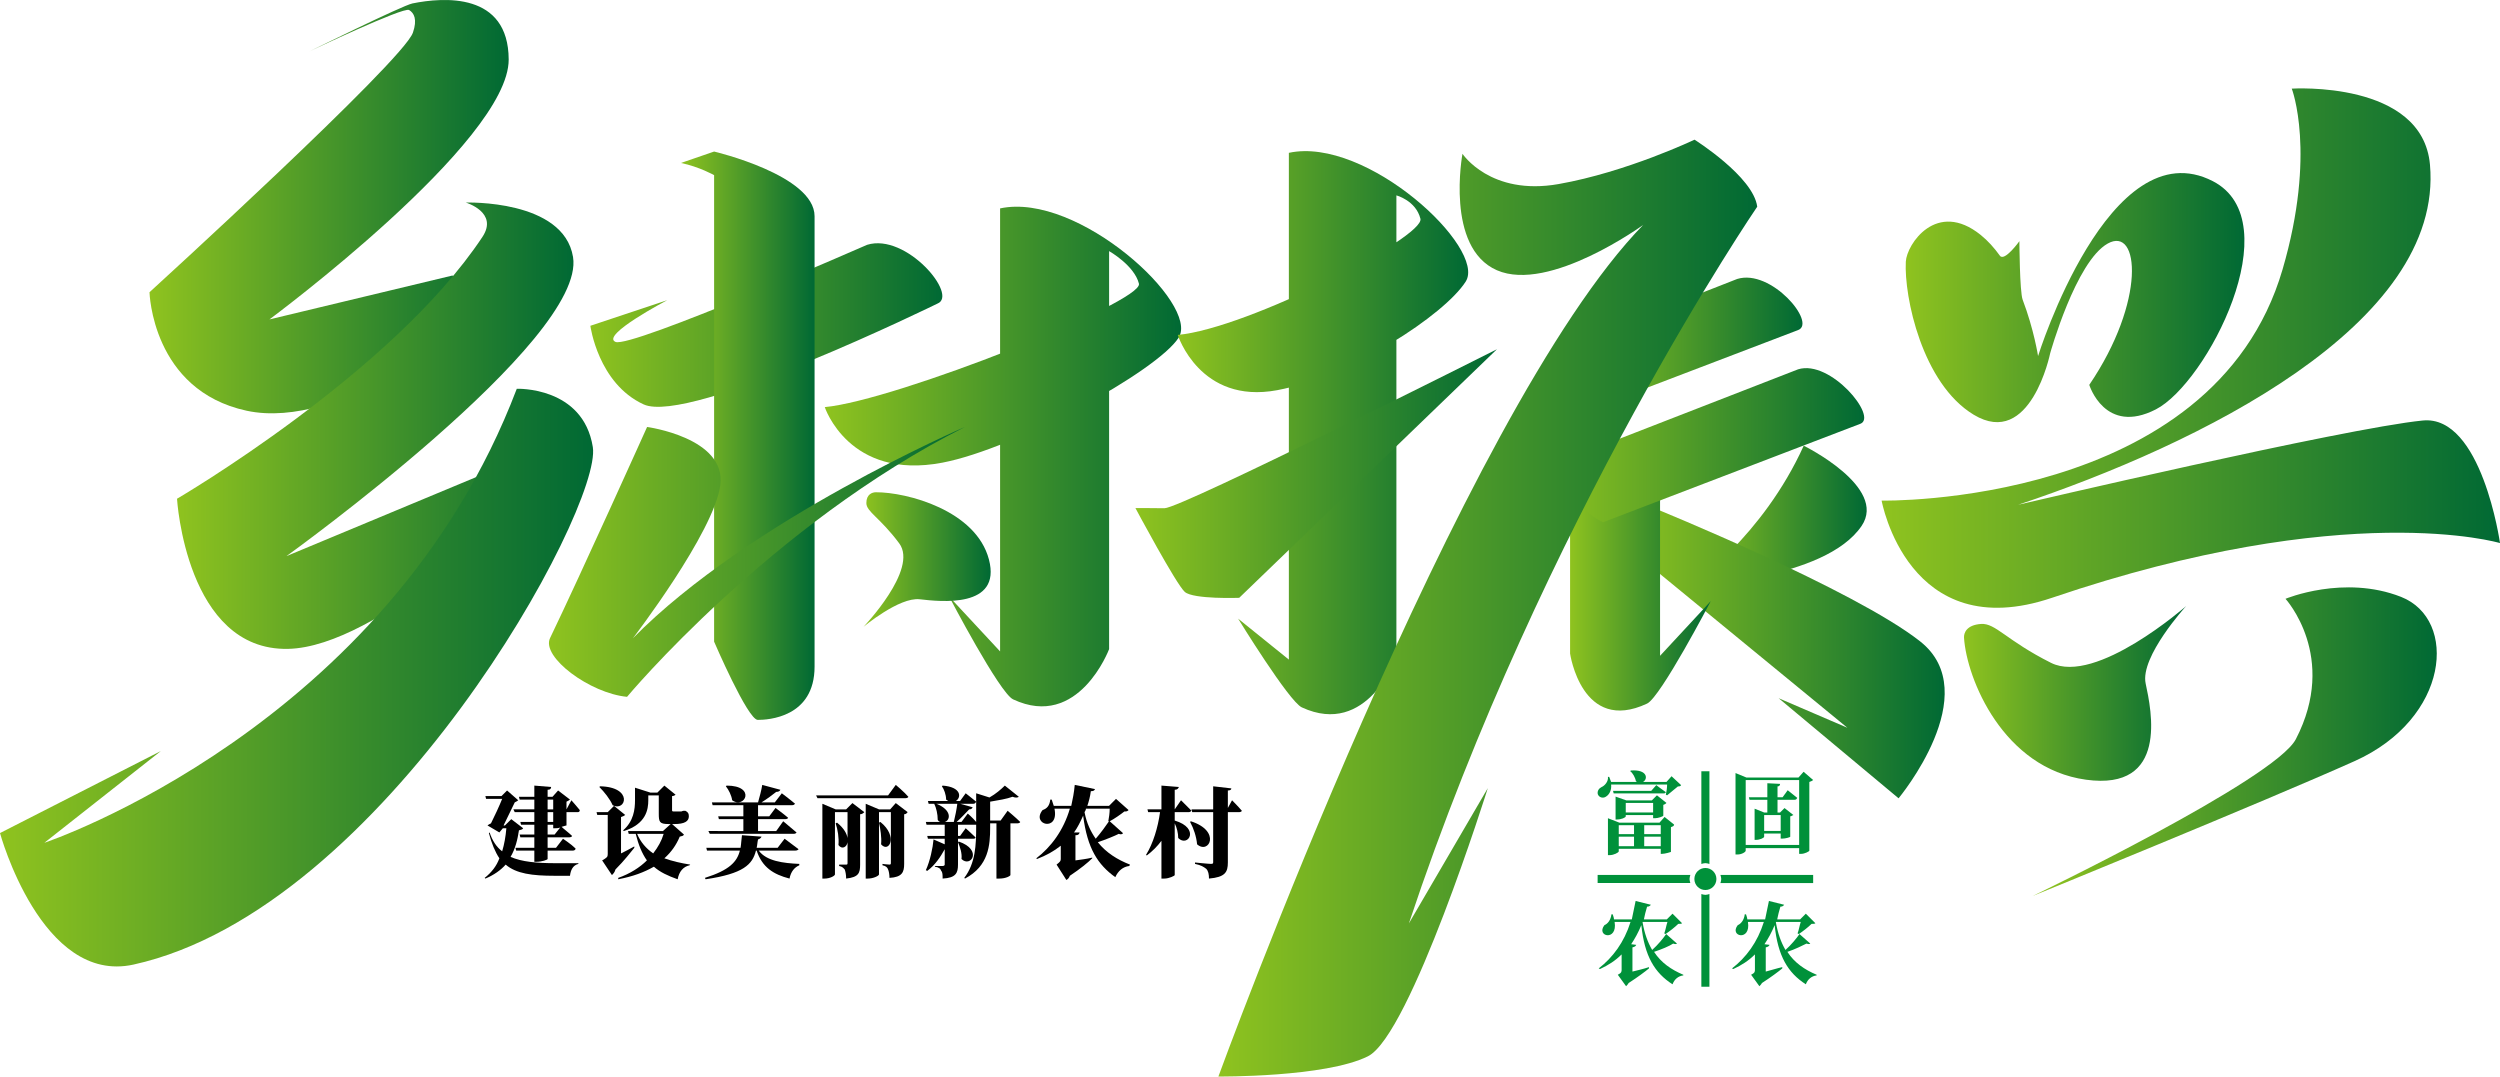<?xml version="1.0" encoding="iso-8859-1"?>
<!-- Generator: Adobe Illustrator 27.0.0, SVG Export Plug-In . SVG Version: 6.00 Build 0)  -->
<svg version="1.1" id="&#x56FE;&#x5C42;_1" xmlns="http://www.w3.org/2000/svg" xmlns:xlink="http://www.w3.org/1999/xlink" x="0px"
	 y="0px" viewBox="0 0 983.424 423.472" style="enable-background:new 0 0 983.424 423.472;" xml:space="preserve">
<g>
	<g>
		<linearGradient id="SVGID_1_" gradientUnits="userSpaceOnUse" x1="58.811" y1="81.294" x2="200.103" y2="81.294">
			<stop  offset="0" style="stop-color:#8FC31F"/>
			<stop  offset="1" style="stop-color:#006934"/>
		</linearGradient>
		<path style="fill:url(#SVGID_1_);" d="M121.616,20.266c0,0,36.701-18.123,40.61-18.914c12.287-2.487,37.758-4.444,37.877,22.035
			c0.146,32.4-94.111,102.262-94.111,102.262l72.067-17.29l7.296,19.135c0,0-51.123,42.125-88.356,34.07
			c-37.232-8.055-38.187-46.611-38.187-46.611s99.755-90.911,103.615-102.104c1.809-5.247,0.454-7.741-1.496-8.911
			C158.718,2.612,121.616,20.266,121.616,20.266z"/>
	</g>
	<g>
		
			<linearGradient id="SVGID_00000163063857808970331370000016258430745184655771_" gradientUnits="userSpaceOnUse" x1="69.63" y1="167.461" x2="225.591" y2="167.461">
			<stop  offset="0" style="stop-color:#8FC31F"/>
			<stop  offset="1" style="stop-color:#006934"/>
		</linearGradient>
		<path style="fill:url(#SVGID_00000163063857808970331370000016258430745184655771_);" d="M183.237,79.682
			c0,0,38.463-1.32,42.177,21.416c5.354,32.773-112.717,117.658-112.717,117.658l85.673-35.688l6.681,15.496
			c0,0-56.181,55.953-91.743,56.683c-40.114,0.824-43.677-59.057-43.677-59.057s84.646-49.442,120.144-102.996
			C196.197,83.504,183.237,79.682,183.237,79.682z"/>
	</g>
	<g>
		
			<linearGradient id="SVGID_00000170976353281731754300000008724830932465739432_" gradientUnits="userSpaceOnUse" x1="232.233" y1="127.86" x2="370.693" y2="127.86">
			<stop  offset="0" style="stop-color:#8FC31F"/>
			<stop  offset="1" style="stop-color:#006934"/>
		</linearGradient>
		<path style="fill:url(#SVGID_00000170976353281731754300000008724830932465739432_);" d="M232.233,128.154
			c0,0,2.994,22.679,20.956,30.925s115.559-39.647,115.559-39.647c8.413-3.23-12.274-27.92-27.65-23.13
			c0,0-92.998,40.805-98.986,38.194c-5.988-2.611,20.358-16.414,20.358-16.414L232.233,128.154z"/>
	</g>
	<g>
		
			<linearGradient id="SVGID_00000027592532812045669540000011628674196843405749_" gradientUnits="userSpaceOnUse" x1="622.204" y1="131.916" x2="709.041" y2="131.916">
			<stop  offset="0" style="stop-color:#8FC31F"/>
			<stop  offset="1" style="stop-color:#006934"/>
		</linearGradient>
		<path style="fill:url(#SVGID_00000027592532812045669540000011628674196843405749_);" d="M622.204,124.852
			c0,0,4.578,22.611,20.175,29.772l64.974-24.799c7.305-2.805-10.658-24.243-24.009-20.084l-52.562,20.618
			c-5.199-2.268,17.677-14.253,17.677-14.253L622.204,124.852z"/>
	</g>
	<g>
		
			<linearGradient id="SVGID_00000031205917165848311320000014749788327504142774_" gradientUnits="userSpaceOnUse" x1="267.859" y1="171.4" x2="320.427" y2="171.4">
			<stop  offset="0" style="stop-color:#8FC31F"/>
			<stop  offset="1" style="stop-color:#006934"/>
		</linearGradient>
		<path style="fill:url(#SVGID_00000031205917165848311320000014749788327504142774_);" d="M280.908,59.615
			c0,0,39.52,9.281,39.52,25.447s0,165.791,0,177.167c0,20.058-18.399,20.95-22.341,20.955
			c-3.943,0.005-17.178-30.776-17.178-30.776V68.896c0,0-5.82-3.293-13.048-4.79L280.908,59.615z"/>
	</g>
	<g>
		
			<linearGradient id="SVGID_00000104670634414706867010000000118180927177036421_" gradientUnits="userSpaceOnUse" x1="324.441" y1="179.585" x2="464.619" y2="179.585">
			<stop  offset="0" style="stop-color:#8FC31F"/>
			<stop  offset="1" style="stop-color:#006934"/>
		</linearGradient>
		<path style="fill:url(#SVGID_00000104670634414706867010000000118180927177036421_);" d="M324.441,160.146
			c0,0,9.463,28.887,46.252,21.854c28.891-5.522,84.575-36.021,92.958-49.193s-39.558-57.439-70.245-50.825v174.264l-20.033-21.555
			c0,0,19.824,37.914,25.148,40.416c25.798,12.122,37.766-19.759,37.766-19.759V98.774c0,0,9.944,5.625,11.74,12.817
			C449.823,118.785,352.283,157.559,324.441,160.146z"/>
	</g>
	<g>
		
			<linearGradient id="SVGID_00000014624038156609894140000014636933764322945456_" gradientUnits="userSpaceOnUse" x1="463.296" y1="170.203" x2="577.536" y2="170.203">
			<stop  offset="0" style="stop-color:#8FC31F"/>
			<stop  offset="1" style="stop-color:#006934"/>
		</linearGradient>
		<path style="fill:url(#SVGID_00000014624038156609894140000014636933764322945456_);" d="M463.296,131.749
			c0,0,8.676,27.414,39.103,21.739c28.813-5.373,65.812-29.598,74.165-42.724c8.353-13.126-38.989-57.234-69.567-50.644v199.346
			l-19.961-16.109c0,0,20.009,32.563,25.058,34.902c25.772,11.937,37.205-19.688,37.205-19.688V76.853c0,0,7.664,2.024,9.454,9.191
			S491.039,129.171,463.296,131.749z"/>
	</g>
	<g>
		
			<linearGradient id="SVGID_00000076594117888976534960000016720913023325880719_" gradientUnits="userSpaceOnUse" x1="339.706" y1="220.094" x2="389.706" y2="220.094">
			<stop  offset="0" style="stop-color:#8FC31F"/>
			<stop  offset="1" style="stop-color:#006934"/>
		</linearGradient>
		<path style="fill:url(#SVGID_00000076594117888976534960000016720913023325880719_);" d="M344.537,193.64
			c12.267-0.039,39.42,7.131,44.481,26.454c5.061,19.323-19.177,16.563-27.228,15.643c-8.051-0.92-22.084,10.812-22.084,10.812
			s21.624-22.569,14.032-32.793s-12.941-12.427-12.941-15.878C340.797,194.427,343.124,193.644,344.537,193.64z"/>
	</g>
	<g>
		
			<linearGradient id="SVGID_00000092436699444832366140000003842857373414409891_" gradientUnits="userSpaceOnUse" x1="772.575" y1="272.776" x2="859.957" y2="272.776">
			<stop  offset="0" style="stop-color:#8FC31F"/>
			<stop  offset="1" style="stop-color:#006934"/>
		</linearGradient>
		<path style="fill:url(#SVGID_00000092436699444832366140000003842857373414409891_);" d="M772.584,250.879
			c1.059,16.241,15.447,51.357,47.983,55.836s25.733-27.285,23.468-37.836c-2.265-10.551,15.922-30.472,15.922-30.472
			s-35.479,31.214-53.143,22.341c-17.665-8.873-21.812-15.701-27.539-15.305C773.547,245.839,772.462,249.008,772.584,250.879z"/>
	</g>
	<g>
		
			<linearGradient id="SVGID_00000139976700619558825780000016461090935459708606_" gradientUnits="userSpaceOnUse" x1="215.941" y1="221.034" x2="379.568" y2="221.034">
			<stop  offset="0" style="stop-color:#8FC31F"/>
			<stop  offset="1" style="stop-color:#006934"/>
		</linearGradient>
		<path style="fill:url(#SVGID_00000139976700619558825780000016461090935459708606_);" d="M254.547,167.957
			c0,0-25.769,57.284-38.174,83.049c-3.573,7.421,15.735,21.745,30.288,23.105c0,0,56.354-67.594,132.907-106.154
			c0,0-84.571,36.37-130.614,83.129c0,0,32.016-41.703,34.401-60.311S254.547,167.957,254.547,167.957z"/>
	</g>
	<g>
		
			<linearGradient id="SVGID_00000008120742998650127640000015379418398141726609_" gradientUnits="userSpaceOnUse" x1="446.634" y1="186.303" x2="588.85" y2="186.303">
			<stop  offset="0" style="stop-color:#8FC31F"/>
			<stop  offset="1" style="stop-color:#006934"/>
		</linearGradient>
		<path style="fill:url(#SVGID_00000008120742998650127640000015379418398141726609_);" d="M446.634,199.85
			c0,0,16.045,30.03,19.438,32.999c3.393,2.969,21.394,2.314,21.394,2.314l101.384-97.781c0,0-124.366,62.638-130.786,62.542
			S446.634,199.85,446.634,199.85z"/>
	</g>
	<g>
		
			<linearGradient id="SVGID_00000062876931553568890100000016492136214834037139_" gradientUnits="userSpaceOnUse" x1="665.374" y1="202.782" x2="734.304" y2="202.782">
			<stop  offset="0" style="stop-color:#8FC31F"/>
			<stop  offset="1" style="stop-color:#006934"/>
		</linearGradient>
		<path style="fill:url(#SVGID_00000062876931553568890100000016492136214834037139_);" d="M709.531,175.329
			c0,0,33.098,16.275,22.78,31.535c-14.476,21.408-66.936,23.371-66.936,23.371S693.34,211.056,709.531,175.329z"/>
	</g>
	<g>
		
			<linearGradient id="SVGID_00000106863239351849539760000016132291372936072623_" gradientUnits="userSpaceOnUse" x1="638.607" y1="256.955" x2="764.984" y2="256.955">
			<stop  offset="0" style="stop-color:#8FC31F"/>
			<stop  offset="1" style="stop-color:#006934"/>
		</linearGradient>
		<path style="fill:url(#SVGID_00000106863239351849539760000016132291372936072623_);" d="M650.689,199.885
			c0,0,78.654,31.966,104.607,52.39s-8.454,61.75-8.454,61.75l-47.182-39.377l27.047,11.634l-88.099-72.308"/>
	</g>
	<g>
		
			<linearGradient id="SVGID_00000134953487177178021510000012483819482818090375_" gradientUnits="userSpaceOnUse" x1="749.64" y1="117.076" x2="882.891" y2="117.076">
			<stop  offset="0" style="stop-color:#8FC31F"/>
			<stop  offset="1" style="stop-color:#006934"/>
		</linearGradient>
		<path style="fill:url(#SVGID_00000134953487177178021510000012483819482818090375_);" d="M749.687,102.942
			c-0.706,13.774,6.421,47.945,26.7,60.193C798.781,176.66,806.467,139,806.467,139s10.079-36.159,22.65-43.195
			c12.571-7.036,15.079,22.72-7.26,55.591c0,0,6.143,19.929,26.187,9.646s52.94-73.976,22.464-89.748
			c-40.77-21.098-68.795,68.776-68.795,68.776s-1.615-10.478-6.062-22.172c-1.173-3.085-1.284-23.023-1.284-23.023
			s-5.881,8.213-7.679,5.704c-2.209-3.082-4.709-5.875-7.53-8.149C761.788,78.431,750.039,96.087,749.687,102.942z"/>
	</g>
	<g>
		
			<linearGradient id="SVGID_00000181083718818049671770000004900097191519777410_" gradientUnits="userSpaceOnUse" x1="740.171" y1="136.928" x2="983.424" y2="136.928">
			<stop  offset="0" style="stop-color:#8FC31F"/>
			<stop  offset="1" style="stop-color:#006934"/>
		</linearGradient>
		<path style="fill:url(#SVGID_00000181083718818049671770000004900097191519777410_);" d="M955.876,64.779
			c5.585,62.985-91.39,110.245-162.012,133.786c0,0,128.382-30.107,159.182-33.149c23.198-2.292,30.377,48.212,30.377,48.212
			s-59.947-17.96-176.157,21.501c-56.748,19.27-67.095-38.204-67.095-38.204s130.362,2.626,157.712-90.91
			c13.409-45.858,3.629-71.149,3.629-71.149S952.93,31.549,955.876,64.779z"/>
	</g>
	<g>
		
			<linearGradient id="SVGID_00000139997260423219425250000016139686456582866572_" gradientUnits="userSpaceOnUse" x1="799.473" y1="291.778" x2="958.553" y2="291.778">
			<stop  offset="0" style="stop-color:#8FC31F"/>
			<stop  offset="1" style="stop-color:#006934"/>
		</linearGradient>
		<path style="fill:url(#SVGID_00000139997260423219425250000016139686456582866572_);" d="M899.046,235.552
			c0,0,22.989-9.606,45.471-0.751c22.482,8.855,19.071,47.873-18.337,64.622c-36.075,16.152-126.707,53.081-126.707,53.081
			s95.401-45.83,103.651-61.755C919.914,258.337,899.046,235.552,899.046,235.552z"/>
	</g>
	<g>
		
			<linearGradient id="SVGID_00000157999772359321974900000009695512365819544458_" gradientUnits="userSpaceOnUse" x1="5.266559e-05" y1="266.551" x2="233.321" y2="266.551">
			<stop  offset="0" style="stop-color:#8FC31F"/>
			<stop  offset="1" style="stop-color:#006934"/>
		</linearGradient>
		<path style="fill:url(#SVGID_00000157999772359321974900000009695512365819544458_);" d="M203.285,152.934
			c0,0,26.094-1.009,29.913,22.922c3.819,23.931-81.883,181.791-180.692,203.581C16.294,387.424,0,327.705,0,327.705l63.266-32.262
			l-45.824,36.095C17.441,331.539,152.583,286.365,203.285,152.934z"/>
	</g>
	<g>
		<g>
			<path d="M205.789,325.805c-0.275,0.55-0.825,0.55-1.65,0.825c-0.55,3.575-1.375,7.15-3.3,10.45
				c4.4,1.925,10.175,2.475,17.876,2.475c1.925,0,6.325,0,8.8,0v0.275c-2.2,0.55-3.025,2.475-3.3,4.675h-6.05
				c-8.8,0-15.126-0.825-19.251-4.4c-1.925,2.2-4.675,4.125-7.975,5.5l-0.275-0.275c2.75-2.2,4.675-4.675,5.775-7.7
				c-1.65-2.475-3.025-5.775-4.125-9.9l0.275-0.275c1.1,3.3,2.75,5.775,4.95,7.425c0.825-2.75,1.375-5.775,1.65-9.075h-1.375
				l-1.375,1.65l-4.675-2.75c0.275-0.275,0.825-0.55,1.375-0.825c1.375-2.75,3.3-6.875,4.4-9.625h-6.325l-0.275-1.1h6.325l2.2-2.2
				l4.4,3.85c-0.275,0.275-0.825,0.55-1.375,0.825c-1.1,2.2-3.025,6.325-4.4,9.075h0.55l2.475-2.475L205.789,325.805z
				 M224.765,314.804c0,0,2.2,2.475,3.3,3.85c0,0.55-0.275,0.825-0.825,0.825h-4.4v5.225c-0.275,0-0.825,0.275-1.925,0.55
				c0.825,0.825,3.025,2.475,4.125,3.575c0,0.275-0.55,0.55-1.1,0.55h-8.525v4.125h3.3l2.75-3.575c0,0,3.3,2.2,4.95,3.85
				c0,0.55-0.55,0.825-1.1,0.825h-9.9v3.3c0,0.275-2.2,1.1-4.4,1.1h-0.825v-4.4h-7.15l-0.275-1.1h7.425v-4.125h-5.5l-0.275-1.1
				h5.775v-3.85h-5.225l-0.275-1.1h5.5v-3.85h-7.7l-0.55-1.1h8.25v-3.85h-5.775l-0.275-1.1h6.05v-4.4l6.6,0.55
				c0,0.55-0.275,1.1-1.375,1.1v2.75h1.925l2.2-2.475l4.675,3.575c-0.275,0.275-0.825,0.55-1.375,0.825v3.025L224.765,314.804z
				 M215.415,318.38h2.2v-3.85h-2.2V318.38z M217.615,319.48h-2.2v3.85h2.2V319.48z M220.365,325.53
				c-0.825,0.275-1.375,0.275-1.925,0.275h-0.825v-1.375h-2.2v3.85h2.75L220.365,325.53z"/>
		</g>
		<g>
			<path d="M249.516,333.505c-1.375,1.65-3.85,4.95-7.425,8.525c-0.275,1.1-0.825,1.65-1.375,2.2l-3.85-5.775
				c1.925-1.1,2.2-1.375,2.2-2.475V320.58h-4.125l-0.275-1.1h4.4l2.475-2.475l4.4,3.575c-0.275,0.275-0.825,0.55-1.65,0.825v14.301
				c1.65-0.825,3.3-1.65,5.225-2.75V333.505z M236.041,309.304c13.201,0.275,10.175,10.175,4.95,7.425
				c-1.1-2.475-3.3-5.225-5.225-7.15L236.041,309.304z M269.042,328.28c-0.275,0.55-0.55,0.55-1.65,0.825
				c-1.375,3.3-3.3,6.05-6.05,8.525c3.025,1.1,6.6,1.925,10.175,2.475l-0.275,0.275c-2.475,0.55-4.125,2.475-4.675,5.5
				c-3.85-1.375-6.875-2.75-9.35-4.95c-3.85,2.2-8.25,3.85-14.026,4.95v-0.55c4.675-1.65,8.525-4.125,11.275-6.875
				c-1.925-2.75-3.3-6.05-4.4-10.45h-2.75l-0.275-1.1h13.751l3.025-2.75h-0.825c-3.575,0-3.85-0.825-3.85-4.125v-7.15h-4.125v1.925
				c0,3.575-0.825,9.35-9.625,12.101l-0.275-0.275c4.125-3.575,4.675-8.25,4.675-11.826v-4.95l6.05,1.925h2.75l2.75-2.75l4.4,3.575
				c-0.275,0.275-0.825,0.55-1.375,0.55v5.5c0,0.275,0,0.55,0.55,0.55h1.1h0.825c0.275,0,0.825,0,1.1,0
				c0.275,0,0.55-0.275,1.1-0.275h0.275h0.275c1.1,0.55,1.375,1.1,1.375,2.2c0,1.925-1.65,3.025-5.775,3.025h-0.825L269.042,328.28z
				 M250.616,328.005c1.375,3.3,3.575,5.775,6.325,7.7c1.925-2.475,3.3-4.95,4.125-7.7H250.616z"/>
		</g>
		<g>
			<path d="M298.468,334.605c3.025,4.125,9.625,4.95,15.951,5.225v0.55c-1.925,0.825-3.3,2.475-3.85,5.225
				c-6.325-1.65-10.725-4.4-12.926-11h-0.275c-1.375,5.5-4.95,9.075-19.801,11.275l-0.275-0.55
				c9.625-3.025,12.651-6.325,13.751-10.725h-12.926l-0.275-1.1h13.476c0.275-1.65,0.275-3.025,0.55-4.95l7.7,0.55
				c-0.275,0.55-0.55,0.825-1.375,1.1c-0.275,1.1-0.275,2.2-0.55,3.3h8.25l2.75-3.575c0,0,3.3,2.475,5.5,4.125
				c-0.275,0.275-0.55,0.55-1.375,0.55H298.468z M292.418,326.905v-4.675h-9.625l-0.275-1.1h9.9v-4.4h-12.1l-0.275-1.1h18.151
				c0.55-1.925,1.375-4.95,1.65-6.875l7.15,1.925c-0.275,0.55-0.825,0.825-1.65,0.825c-1.375,1.1-3.575,2.75-5.775,4.125h5.225
				l2.75-3.575c0,0,3.3,2.475,5.225,4.125c-0.275,0.275-0.55,0.55-1.1,0.55h-13.476v4.4h4.4l2.475-3.3c0,0,3.025,2.2,4.95,3.85
				c0,0.275-0.55,0.55-1.1,0.55h-10.725v4.675h7.15l2.75-3.85c0,0,3.3,2.75,5.225,4.4c0,0.275-0.55,0.55-1.1,0.55h-33.001l-0.55-1.1
				H292.418z M285.818,309.029c11.825,0,7.15,9.35,2.2,5.775c-0.275-1.925-1.375-4.125-2.475-5.5L285.818,309.029z"/>
		</g>
		<g>
			<path d="M352.37,308.754c0,0,3.3,2.75,4.95,4.675c0,0.275-0.55,0.55-1.1,0.55h-34.651l-0.55-1.1h28.326L352.37,308.754z
				 M335.32,315.904l4.675,3.575c-0.275,0.275-0.825,0.825-1.65,0.825v19.801c0,3.3-0.55,4.95-5.5,5.5c0-1.65-0.275-2.75-0.55-3.575
				c-0.55-0.55-0.825-1.1-2.2-1.375v-0.55c0,0,1.925,0,2.75,0c0.275,0,0.55,0,0.55-0.55v-8.25c-0.275,1.925-2.2,3.025-3.575,1.1
				c0.275-2.75-0.275-6.05-1.1-8.525l0.55-0.275c2.75,2.2,3.85,4.4,4.125,6.05V319.48h-4.95v24.476c0,0.55-1.925,1.65-4.125,1.65
				h-0.825v-29.426l5.225,2.2h4.125L335.32,315.904z M352.37,315.904l4.675,3.575c-0.275,0.275-0.55,0.825-1.375,0.825v19.526
				c0,3.3-0.825,5.225-5.775,5.5c0-1.375-0.275-2.75-0.55-3.3c-0.275-0.825-0.825-1.375-2.2-1.65v-0.55c0,0,1.925,0.275,2.75,0.275
				c0.55,0,0.55-0.275,0.55-0.825V319.48h-4.675v24.476c0,0.55-2.2,1.65-4.4,1.65h-0.825v-29.426l5.225,2.2h4.4L352.37,315.904z
				 M346.32,323.33c7.15,5.775,3.3,12.376,0.275,8.8c0.275-2.75-0.275-6.05-0.825-8.525L346.32,323.33z"/>
		</g>
		<g>
			<path d="M396.372,318.93c0,0,3.3,2.75,4.95,4.4c0,0.275-0.55,0.55-1.1,0.55h-2.75v20.351c0,0.275-1.65,1.375-4.4,1.375h-1.1
				V323.88h-2.475v1.65c0,6.875-0.55,15.126-9.9,20.076l-0.275-0.275c4.4-5.775,4.675-12.926,4.675-20.076v-0.825h-0.275h-6.875v4.4
				h0.825l2.2-3.025c0,0,2.475,2.2,3.85,3.575c0,0.55-0.55,0.55-1.1,0.55h-5.775v1.375l0.275-0.275c9.625,3.3,4.675,10.45,1.1,6.875
				c0.275-2.2-0.55-4.675-1.375-6.6v8.8c0,3.3-0.825,5.225-6.05,5.5c0-1.375,0-2.475-0.55-3.025
				c-0.275-0.825-0.825-1.375-2.475-1.65v-0.275c0,0,2.475,0,3.025,0c0.55,0,0.825-0.275,0.825-0.55v-6.05
				c-1.65,3.025-3.85,6.325-6.875,8.525l-0.55-0.275c1.65-3.575,2.75-8.8,3.025-12.1l4.4,1.925v-2.2h-6.6l-0.275-1.1h6.875v-4.4
				h-7.15l-0.275-1.1h5.775c-0.275,0-0.825-0.275-1.1-0.825c0-2.2-0.55-4.675-1.375-6.325h-2.2l-0.275-1.1h7.975
				c-0.275-0.275-0.55-0.275-0.825-0.55c0-1.925-0.825-4.125-1.65-5.225l0.275-0.275c7.425,0.55,7.425,4.675,5.225,6.05h1.65
				l2.2-3.025c0,0,2.475,1.925,4.125,3.3c-0.275,0.55-0.55,0.825-1.1,0.825h-5.225l4.95,1.375c-0.275,0.55-0.55,0.825-1.375,0.825
				c-1.375,1.375-3.025,3.3-4.95,4.95h1.925l2.475-3.3c0,0,1.925,1.65,3.3,3.3v-11.275l5.225,1.65c2.475-1.375,4.675-3.3,6.05-4.675
				l5.5,4.4c-0.275,0.275-1.1,0.55-2.475,0c-2.2,0.825-5.5,1.375-8.8,1.925v7.425h4.125L396.372,318.93z M368.321,316.179
				c6.325,2.475,5.5,6.6,3.3,7.15h3.575c0.55-2.2,1.1-4.95,1.375-7.15H368.321z"/>
		</g>
		<g>
			<path d="M441.749,327.73c-0.275,0.55-1.1,0.55-1.65,0.275c-1.65,0.825-4.95,2.2-8.25,3.3c3.3,4.125,7.7,6.875,12.651,8.8
				l-0.275,0.55c-2.475,0.275-4.4,1.925-5.5,4.4c-6.875-4.95-11-11.275-12.651-24.201c-1.1,2.475-2.2,4.675-3.575,6.6h2.2
				c-0.275,0.825-0.55,1.1-1.65,1.1v9.9c1.925-0.275,4.4-0.55,6.6-1.1v0.275c-1.65,1.65-4.675,4.125-8.8,6.875
				c-0.275,0.825-0.825,1.375-1.375,1.65l-3.85-6.05c1.375-1.1,1.65-1.375,1.65-2.2v-5.225c-2.75,2.2-5.775,3.85-9.35,5.225
				l-0.275-0.275c5.775-4.4,10.725-11,13.201-19.526h-6.05c1.925,9.35-9.35,6.325-4.675,0.55c1.65-0.55,2.75-1.65,3.025-4.125h0.55
				c0.275,0.825,0.55,1.65,0.825,2.475h6.875c0.55-2.475,1.1-5.225,1.375-8.25l7.975,1.65c-0.275,0.55-0.55,0.825-1.65,0.825
				c-0.275,2.2-0.825,4.125-1.375,5.775h8.525l2.75-2.75l4.95,4.4c-0.55,0.55-0.825,0.55-1.65,0.55
				c-1.375,1.1-4.125,3.025-5.775,3.85L441.749,327.73z M427.173,318.105c0,0.55-0.275,0.825-0.55,1.375
				c0.825,4.4,2.475,7.7,4.4,10.45c1.925-2.2,4.125-5.225,5.225-6.875h-0.275c0.275-1.375,0.55-3.3,0.55-4.95H427.173z"/>
		</g>
		<g>
			<path d="M462.1,322.78c10.175,3.025,5.225,10.725,1.375,6.875c0-1.925-0.55-4.125-1.375-5.775v20.351
				c0,0.275-2.2,1.375-4.125,1.375h-1.1v-14.851c-1.65,2.2-3.575,4.125-5.775,5.775l-0.275-0.275c2.75-4.4,4.675-10.725,5.5-16.776
				h-4.675l-0.275-1.1h5.5v-9.35l6.875,0.55c-0.275,0.55-0.55,1.1-1.65,1.1v7.7l2.475-3.575c0,0,2.475,2.475,4.125,4.125
				c-0.275,0.275-0.55,0.55-1.1,0.55h-5.5V322.78z M468.425,323.055c12.1,3.85,7.15,13.201,2.475,9.075
				c-0.275-3.025-1.375-6.325-2.75-8.8L468.425,323.055z M484.651,314.804c0,0,2.475,2.475,3.85,4.125c0,0.275-0.55,0.55-1.1,0.55
				h-4.4v19.801c0,3.85-1.1,5.775-7.425,6.325c0-1.65-0.275-3.025-1.1-3.85c-1.1-0.825-1.925-1.375-4.4-1.925v-0.55
				c0,0,5.225,0.55,6.325,0.55c0.825,0,0.825-0.275,0.825-0.825V319.48h-8.25l-0.275-1.1h8.525v-9.075l7.15,0.825
				c0,0.55-0.55,0.825-1.375,0.825v6.875L484.651,314.804z"/>
		</g>
	</g>
	<g>
		<g>
			<path style="fill:#00913A;" d="M661.299,308.849c-0.25,0.501-0.751,0.501-1.252,0.501c-1.252,1.001-3.004,2.503-4.255,3.504
				l-0.501-0.25c0.25-1.001,0.501-2.753,0.501-4.005h-22.027c0.25,2.253-0.751,4.005-2.003,4.756
				c-1.001,0.751-2.753,0.501-3.254-1.001c-0.25-1.252,0.501-2.253,1.502-2.753c1.252-0.501,2.753-2.253,2.503-4.005h0.501
				c0.25,0.751,0.501,1.252,0.751,2.002h10.263c-0.25,0-0.25-0.25-0.501-0.25c-0.25-1.502-1.252-3.254-2.253-4.005l0.25-0.25
				c6.758-0.501,6.758,3.504,4.756,4.506h9.261l2.002-2.253L661.299,308.849z M654.791,321.365l3.755,3.004
				c0,0.501-0.501,0.751-1.252,1.001v9.762c0,0-2.253,0.751-3.504,0.751h-0.501v-2.002h-16.52v1.001
				c0,0.501-2.002,1.502-3.504,1.502h-0.751v-14.518l4.506,1.752h15.769L654.791,321.365z M651.537,308.849
				c0,0,2.253,1.752,3.755,2.753c-0.25,0.501-0.501,0.501-1.001,0.501h-19.524l-0.25-1.001h15.018L651.537,308.849z
				 M650.285,321.865v-1.252h-10.763v0.501c0,0.501-1.752,1.252-3.504,1.252h-0.501v-9.011l4.255,1.502h10.513h-0.501l2.003-2.002
				l3.755,3.004c-0.25,0.25-0.501,0.501-1.252,0.751v4.255c0,0.25-2.002,1.001-3.254,1.001H650.285z M636.768,324.619v3.504h6.007
				v-3.504H636.768z M636.768,332.879h6.007v-3.755h-6.007V332.879z M650.285,319.612v-3.755h-10.763v3.755H650.285z
				 M646.781,324.619v3.504h6.508v-3.504H646.781z M653.289,332.879v-3.755h-6.508v3.755H653.289z"/>
		</g>
		<g>
			<path style="fill:#00913A;" d="M659.672,371.176c-0.25,0.25-0.751,0.25-1.502,0c-1.502,1.001-4.506,2.253-7.509,3.254
				c2.753,4.255,6.758,7.009,11.514,9.011v0.25c-2.003,0.25-3.504,1.502-4.255,3.504c-7.009-4.506-11.014-11.014-12.265-23.279
				c-1.252,3.004-2.503,5.256-4.005,7.509l2.003,0.25c-0.25,0.501-0.501,0.751-1.502,1.001v9.512
				c2.003-0.501,4.255-1.001,6.508-1.752v0.501c-1.502,1.252-4.506,3.504-8.01,5.757c-0.25,0.501-0.751,1.001-1.001,1.252
				l-3.254-4.506c1.502-0.751,1.502-1.252,1.502-2.002v-6.007c-2.503,2.503-5.256,4.255-8.51,5.757l-0.501-0.25
				c5.507-4.255,10.012-10.263,12.515-18.272h-6.258c1.252,7.76-7.509,5.757-4.005,1.252c1.252-0.501,2.503-2.002,2.753-4.255h0.501
				c0.25,0.751,0.501,1.502,0.501,2.002h7.009c0.501-2.253,1.001-4.756,1.502-7.259l6.007,1.502c-0.25,0.25-0.501,0.751-1.502,0.751
				c-0.501,1.752-1.001,3.504-1.252,5.006h9.011l2.253-2.253l3.755,3.755c-0.25,0.25-0.751,0.25-1.502,0.25
				c-1.252,1.252-3.504,3.004-5.006,4.005l-0.501-0.25c0.501-1.252,0.751-3.004,1.252-4.506h-9.762v0.25
				c0.751,4.255,2.002,7.76,3.755,10.763c2.253-2.002,4.505-4.756,5.507-6.258L659.672,371.176z"/>
		</g>
		<g>
			<g>
				<path style="fill:#00913A;" d="M713.237,306.847c-0.25,0.25-0.751,0.501-1.502,0.751v27.033c0,0.25-1.752,1.252-3.254,1.252
					h-0.751v-2.253h-21.026v1.001c0,0.501-1.502,1.502-3.254,1.502H682.7v-32.039l4.255,1.752h20.525l2.002-2.253L713.237,306.847z
					 M707.731,332.378v-25.531h-21.026v25.531H707.731z M703.225,310.852c0,0,2.253,1.752,3.755,3.004
					c-0.25,0.501-0.501,0.751-1.001,0.751h-6.758v5.006h1.001l1.752-1.752l3.504,2.753c-0.25,0-0.751,0.501-1.252,0.501v8.01
					c0,0.25-2.002,0.751-3.004,0.751h-0.751v-2.002h-6.508v1.252c0,0.501-1.752,1.252-3.254,1.252h-0.501v-12.265l3.755,1.502h1.252
					v-5.006h-7.009l-0.25-1.001h7.259v-5.507l5.006,0.25c0,0.501-0.25,1.001-1.001,1.001v4.255h2.002L703.225,310.852z
					 M693.964,320.614v6.258h6.508v-6.258H693.964z"/>
			</g>
			<g>
				<path style="fill:#00913A;" d="M712.111,371.176c-0.25,0.25-0.751,0.25-1.502,0c-1.502,0.751-4.506,2.253-7.509,3.254
					c2.753,4.255,6.758,7.009,11.514,9.011v0.25c-2.003,0.25-3.504,1.502-4.255,3.504c-7.009-4.506-11.014-11.014-12.265-23.279
					c-1.252,3.004-2.503,5.256-4.005,7.509l2.003,0.25c-0.25,0.501-0.501,0.751-1.502,1.001v9.512
					c2.003-0.501,4.255-1.252,6.508-1.752v0.501c-1.502,1.252-4.505,3.504-8.01,5.757c-0.25,0.501-0.751,1.001-1.001,1.252
					l-3.254-4.506c1.502-0.751,1.502-1.252,1.502-2.002v-6.007c-2.503,2.503-5.256,4.255-8.51,5.757l-0.501-0.25
					c5.507-4.255,10.012-10.263,12.515-18.272h-6.258c1.252,7.76-7.509,5.757-4.005,1.252c1.252-0.501,2.503-2.002,2.753-4.255
					h0.501c0.25,0.751,0.501,1.502,0.501,2.002h7.009c0.501-2.253,1.001-4.756,1.502-7.259l6.007,1.502
					c-0.25,0.25-0.501,0.751-1.502,0.751c-0.501,1.752-1.001,3.504-1.252,5.006h9.011l2.253-2.253l3.755,3.755
					c-0.25,0.25-0.751,0.25-1.502,0.25c-1.252,1.252-3.504,3.004-5.006,4.005l-0.501-0.25c0.501-1.252,0.751-3.004,1.252-4.506
					h-9.762v0.25c0.751,4.255,2.002,7.76,3.755,10.763c2.253-2.002,4.505-4.756,5.507-6.258L712.111,371.176z"/>
			</g>
		</g>
		<g>
			<circle style="fill:#00913A;" cx="670.849" cy="345.771" r="4.334"/>
		</g>
		<g>
			<g>
				<path style="fill:#00913A;" d="M676.764,344.177c0.141,0.519,0.322,1.028,0.322,1.595c0,0.564-0.18,1.068-0.321,1.587h36.474
					v-3.182H676.764z"/>
			</g>
			<g>
				<path style="fill:#00913A;" d="M664.611,345.771c0-0.566,0.181-1.075,0.322-1.595h-36.476v3.182h36.474
					C664.793,346.839,664.611,346.335,664.611,345.771z"/>
			</g>
			<g>
				<path style="fill:#00913A;" d="M670.848,339.533c0.564,0,1.07,0.18,1.588,0.321V303.38h-3.175v36.474
					C669.781,339.713,670.286,339.533,670.848,339.533z"/>
			</g>
			<g>
				<path style="fill:#00913A;" d="M670.848,352.009c-0.562,0-1.068-0.18-1.587-0.321v36.474h3.175v-36.474
					C671.918,351.829,671.412,352.009,670.848,352.009z"/>
			</g>
		</g>
	</g>
	<g>
		
			<linearGradient id="SVGID_00000153685347888477542430000012793521503605236912_" gradientUnits="userSpaceOnUse" x1="617.619" y1="232.905" x2="672.962" y2="232.905">
			<stop  offset="0" style="stop-color:#8FC31F"/>
			<stop  offset="1" style="stop-color:#006934"/>
		</linearGradient>
		<path style="fill:url(#SVGID_00000153685347888477542430000012793521503605236912_);" d="M653.016,186.303v71.672l19.946-21.506
			c0,0-19.741,37.811-25.053,40.3c-25.703,12.071-30.29-19.686-30.29-19.686v-70.78H653.016z"/>
	</g>
	<g>
		
			<linearGradient id="SVGID_00000057119052732244536880000004905214858205152160_" gradientUnits="userSpaceOnUse" x1="609.748" y1="175.127" x2="733.323" y2="175.127">
			<stop  offset="0" style="stop-color:#8FC31F"/>
			<stop  offset="1" style="stop-color:#006934"/>
		</linearGradient>
		<path style="fill:url(#SVGID_00000057119052732244536880000004905214858205152160_);" d="M609.748,174.782
			c0,0,5.971,23.836,20.835,30.659l101.234-38.739c6.962-2.673-11.766-25.39-24.489-21.427l-89.406,34.754
			c-4.955-2.161,16.846-13.583,16.846-13.583L609.748,174.782z"/>
	</g>
	<g>
		
			<linearGradient id="SVGID_00000060748079436014491850000008237671881975378085_" gradientUnits="userSpaceOnUse" x1="479.281" y1="239.209" x2="691.237" y2="239.209">
			<stop  offset="0" style="stop-color:#8FC31F"/>
			<stop  offset="1" style="stop-color:#006934"/>
		</linearGradient>
		<path style="fill:url(#SVGID_00000060748079436014491850000008237671881975378085_);" d="M575.293,60.495
			c0,0,10.967,16.654,37.815,11.908s53.468-17.458,53.468-17.458s23.17,14.551,24.661,26.367c0,0-84.2,123.114-137.021,281.917
			l31.043-53.199c0,0-30.46,97.162-47.158,105.483c-16.698,8.321-58.82,7.956-58.82,7.956s95.585-261.788,167.114-335.006
			c0,0-36.93,26.853-57.552,17.846C568.412,97.386,575.293,60.495,575.293,60.495z"/>
	</g>
</g>
</svg>
